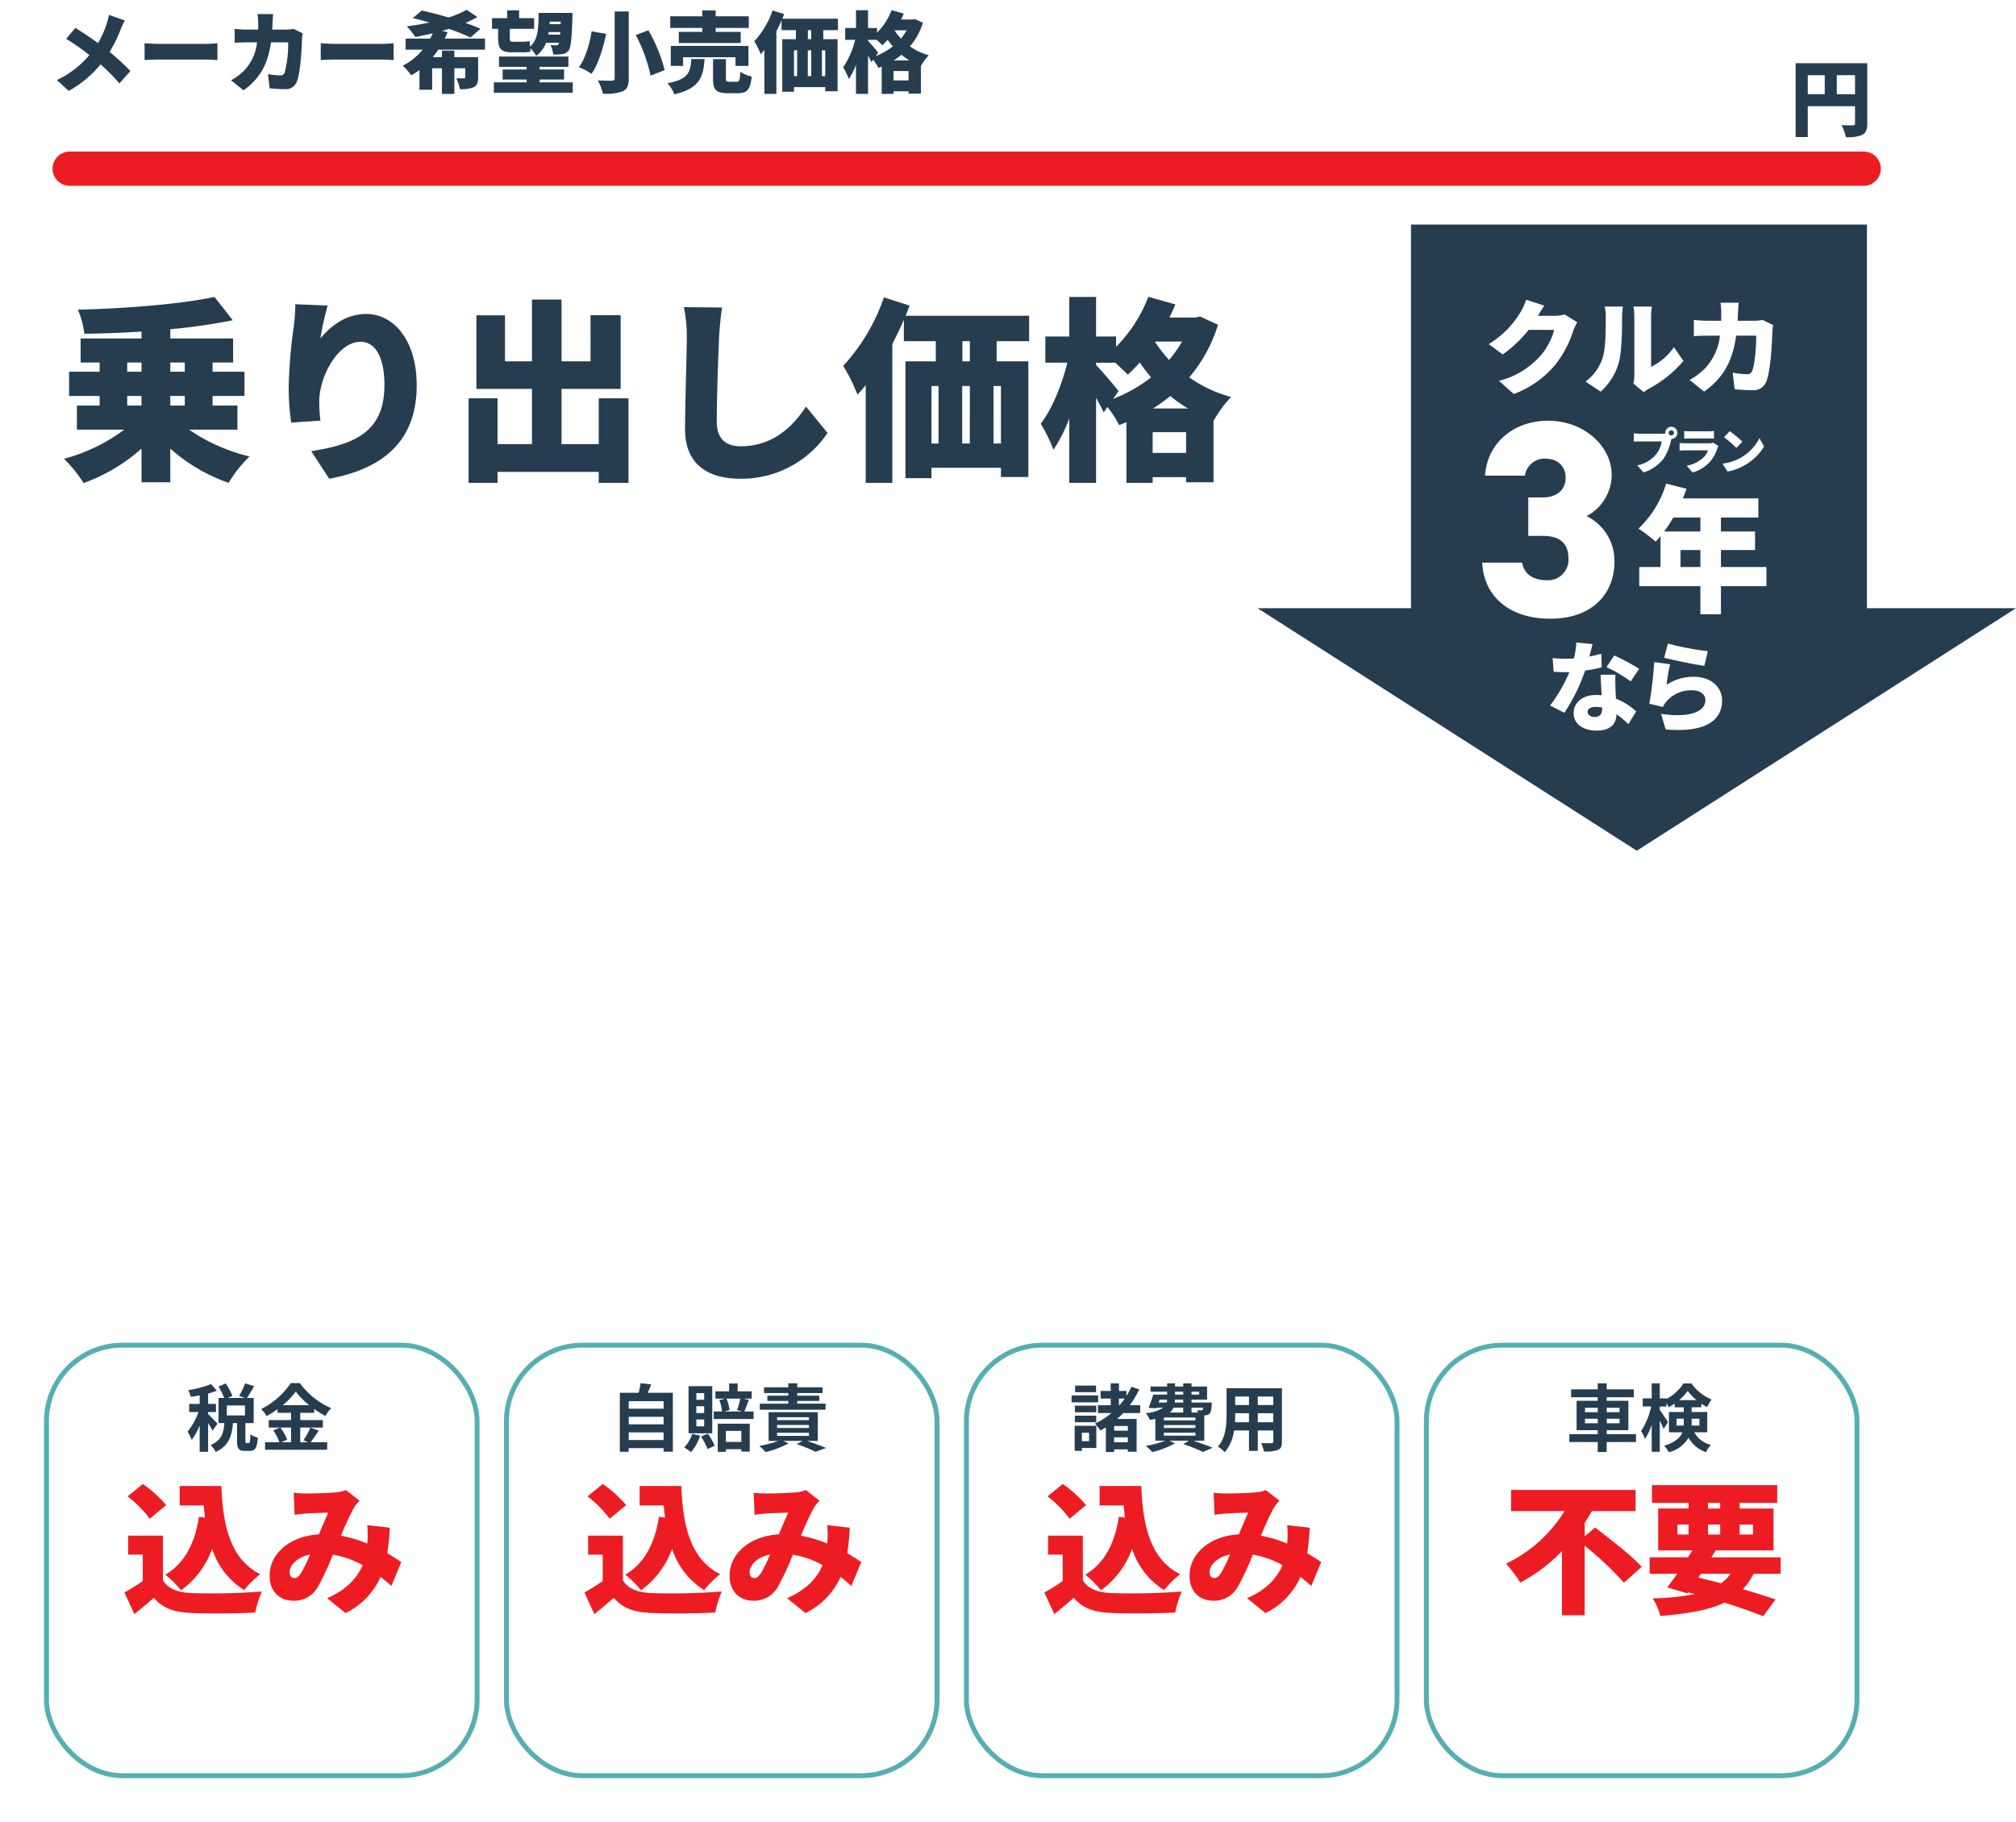 <svg xmlns="http://www.w3.org/2000/svg" xmlns:xlink="http://www.w3.org/1999/xlink" width="412" height="372.48" viewBox="0 0 412 372.48">
  <defs>
    <filter id="長方形_1607" x="0" y="261.48" width="107" height="111" filterUnits="userSpaceOnUse">
      <feOffset dy="13" input="SourceAlpha"/>
      <feGaussianBlur stdDeviation="3" result="blur"/>
      <feFlood flood-color="#66b9bd"/>
      <feComposite operator="in" in2="blur"/>
      <feComposite in="SourceGraphic"/>
    </filter>
    <filter id="長方形_1607-2" x="94" y="261.48" width="107" height="111" filterUnits="userSpaceOnUse">
      <feOffset dy="13" input="SourceAlpha"/>
      <feGaussianBlur stdDeviation="3" result="blur-2"/>
      <feFlood flood-color="#66b9bd"/>
      <feComposite operator="in" in2="blur-2"/>
      <feComposite in="SourceGraphic"/>
    </filter>
    <filter id="長方形_1607-3" x="188" y="261.48" width="107" height="111" filterUnits="userSpaceOnUse">
      <feOffset dy="13" input="SourceAlpha"/>
      <feGaussianBlur stdDeviation="3" result="blur-3"/>
      <feFlood flood-color="#66b9bd"/>
      <feComposite operator="in" in2="blur-3"/>
      <feComposite in="SourceGraphic"/>
    </filter>
    <filter id="長方形_1607-4" x="282" y="261.48" width="107" height="111" filterUnits="userSpaceOnUse">
      <feOffset dy="13" input="SourceAlpha"/>
      <feGaussianBlur stdDeviation="3" result="blur-4"/>
      <feFlood flood-color="#66b9bd"/>
      <feComposite operator="in" in2="blur-4"/>
      <feComposite in="SourceGraphic"/>
    </filter>
  </defs>
  <g id="グループ_3969" data-name="グループ 3969" transform="translate(2926 12917.48)">
    <g id="グループ_3970" data-name="グループ 3970" transform="translate(-3723 -13327)">
      <g transform="matrix(1, 0, 0, 1, 797, 409.52)" filter="url(#長方形_1607)">
        <g id="長方形_1607-5" data-name="長方形 1607" transform="translate(9 261.48)" fill="#fff" stroke="#54afb3" stroke-width="1">
          <rect width="89" height="89" rx="16" stroke="none"/>
          <rect x="0.5" y="0.5" width="88" height="88" rx="15.5" fill="none"/>
        </g>
      </g>
      <path id="パス_9124" data-name="パス 9124" d="M-8.55-4.44c-.285-.33-1.515-1.635-1.92-1.965V-6.84h1.605V-8.5H-10.47V-10.62a15.64,15.64,0,0,0,1.785-.57L-9.87-12.555a21.442,21.442,0,0,1-4.65,1.245,6.183,6.183,0,0,1,.5,1.365c.585-.075,1.2-.18,1.83-.3V-8.5H-14.34V-6.84h1.905a14.658,14.658,0,0,1-2.22,4.02,8.855,8.855,0,0,1,.825,1.695A13.33,13.33,0,0,0-12.195-4.1V1.29h1.725V-4.56a13.144,13.144,0,0,1,.9,1.515Zm5.61-1.7H-6.645v-2.04H-2.94ZM-2.625-.5c-.2,0-.225-.045-.225-.5V-4.575h1.695V-9.72h-1.38c.435-.63.975-1.53,1.47-2.4L-2.9-12.7a16.118,16.118,0,0,1-1.23,2.565l1.17.42H-6.48l.96-.42a11.518,11.518,0,0,0-1.365-2.55l-1.47.645A13.5,13.5,0,0,1-7.185-9.72H-8.34v5.145h1.2C-7.3-2.61-7.725-1-9.96-.09A5.177,5.177,0,0,1-8.925,1.32C-6.225.105-5.6-2-5.385-4.575h.825v3.6c0,1.56.285,2.085,1.62,2.085h.99C-.87,1.11-.465.54-.315-1.605A4.631,4.631,0,0,1-1.83-2.28C-1.86-.72-1.92-.5-2.145-.5ZM6.48-3.66v3H4.455l1.23-.525A10.12,10.12,0,0,0,4.3-3.66Zm-1.7-4.575A15.648,15.648,0,0,0,7.44-11.01,16,16,0,0,0,10.2-8.235ZM10.44-3.66a15.58,15.58,0,0,1-1.425,2.6L9.99-.66H8.355v-3h4.62V-5.19H8.355V-6.675H11.22v-.78A18.958,18.958,0,0,0,13.5-6.03a8.379,8.379,0,0,1,1.185-1.605,15.326,15.326,0,0,1-6.4-5.115H6.435a16,16,0,0,1-6.06,5.3,6.992,6.992,0,0,1,1.11,1.44A19.169,19.169,0,0,0,3.72-7.41v.735H6.48V-5.19H1.92v1.53H4.215L2.85-3.075A10.306,10.306,0,0,1,4.1-.66H1.17V.87H13.86V-.66H10.47c.525-.63,1.11-1.545,1.68-2.37Z" transform="translate(850 705)" fill="#263d50"/>
      <path id="パス_9123" data-name="パス 9123" d="M-13.34-17.429c-.812,5.365-2.929,9.541-6.873,11.832a22.354,22.354,0,0,1,3.219,3.19,17.926,17.926,0,0,0,6.351-8.468A15.527,15.527,0,0,0-4.089-2.436,18.272,18.272,0,0,1-.812-5.684C-6.989-8.758-8.468-15.805-8.758-23.722h-8.526v3.973h4.93c.058.841.145,1.682.261,2.494Zm-6.7-2.378A24.813,24.813,0,0,0-24.8-24.128L-27.927-21.6A23.122,23.122,0,0,1-23.4-17.023Zm-.667,6.235h-7.105v3.886h2.987v5.394a41.57,41.57,0,0,1-3.741,2.349l2.03,4.408C-24.969,1.218-23.751.174-22.562-.87c1.914,2.233,4.205,2.958,7.656,3.1,3.625.174,9.4.116,13.079-.087A21.216,21.216,0,0,1-.493-2.146a134.763,134.763,0,0,1-14.326.319c-2.842-.116-4.814-.841-5.887-2.639ZM6.032-22.33l.174,4.495c.783-.116,1.914-.232,2.494-.261,1.3-.087,3.248-.145,4.408-.174-.551,1.131-1.247,2.813-1.943,4.437C5.278-13.485,1.1-9.947,1.1-5.365c0,3.248,2.088,5.1,4.843,5.1A5.523,5.523,0,0,0,10.962-3.1a55.185,55.185,0,0,0,3.074-6.583A18.879,18.879,0,0,1,20.1-7.54c-1.015,2.378-3.016,4.93-7.25,6.757l3.77,3.045A15.043,15.043,0,0,0,23.78-5.133c.783.609,1.508,1.218,2.2,1.856l2.03-4.9c-.783-.522-1.74-1.131-2.871-1.8a45.385,45.385,0,0,0,.522-5.22l-4.611-.522a19.21,19.21,0,0,1,.029,3.451c0,.087-.029.2-.029.319a25.663,25.663,0,0,0-5.365-1.6,59.9,59.9,0,0,1,2.7-5.829,8.037,8.037,0,0,1,1.1-1.334L16.7-22.881a8.372,8.372,0,0,1-2.291.493c-1.421.116-4.089.2-5.829.2C7.946-22.185,6.844-22.243,6.032-22.33ZM5.191-6.061c0-1.479,1.508-3.1,4.176-3.654A29.8,29.8,0,0,1,7.511-5.887c-.493.7-.841.986-1.363.986C5.6-4.9,5.191-5.278,5.191-6.061Z" transform="translate(851 737)" fill="#ed1c23"/>
    </g>
    <g id="グループ_3971" data-name="グループ 3971" transform="translate(-3629 -13327)">
      <g transform="matrix(1, 0, 0, 1, 703, 409.52)" filter="url(#長方形_1607-2)">
        <g id="長方形_1607-6" data-name="長方形 1607" transform="translate(103 261.48)" fill="#fff" stroke="#54afb3" stroke-width="1">
          <rect width="89" height="89" rx="16" stroke="none"/>
          <rect x="0.5" y="0.5" width="88" height="88" rx="15.5" fill="none"/>
        </g>
      </g>
      <path id="パス_9122" data-name="パス 9122" d="M-18.51-1.11V-2.67h7.125v1.56Zm7.125-4.755V-4.32H-18.51V-5.865Zm0-3.195v1.545H-18.51V-9.06Zm-3.24-1.71c.24-.54.48-1.125.7-1.725l-2.16-.24a16.976,16.976,0,0,1-.405,1.965h-3.84V1.29h1.815V.54h7.125v.735h1.9V-10.77ZM-3.09-9.345h-1.6V-10.71h1.6Zm0,2.715h-1.6v-1.4h1.6Zm0,2.715h-1.6V-5.31h1.6Zm1.65-8.205H-6.285v9.63H-1.44ZM-5.55-2.37A6.831,6.831,0,0,1-7.17.405a11.471,11.471,0,0,1,1.395.96A10.032,10.032,0,0,0-3.915-2Zm1.815.54A14.727,14.727,0,0,1-2.385.735L-.93.045A13.517,13.517,0,0,0-2.34-2.4ZM4.5-2.985v2.25H1.335v-2.25ZM-.315,1.3h1.65V.765H4.5v.48H6.225v-5.7H-.315ZM4.305-9.57A20.391,20.391,0,0,1,3.63-7.23l1.1.285H1l1.1-.3A9.313,9.313,0,0,0,1.47-9.57Zm.81,2.625c.255-.63.585-1.515.93-2.385l-1.1-.24H6.615v-1.5H3.75v-1.605H2.01v1.605H-.8v1.5H1.2L0-9.27A9.542,9.542,0,0,1,.57-6.945H-1.14v1.53H7.005v-1.53ZM21.72-8.55H15.93V-9.1h4.5v-1.08h-4.5v-.54H21.1v-1.17H15.93v-.81H14.1v.81H9.135v1.17H14.1v.54H9.825V-9.1H14.1v.555H8.28v1.23H21.72ZM11.805-2.595h6.51v.63h-6.51Zm0-1.59h6.51v.6h-6.51Zm0-1.59h6.51v.6h-6.51ZM20.13-.93V-6.8H10.08V-.93h1.965A20.183,20.183,0,0,1,8.175.075,11.526,11.526,0,0,1,9.465,1.35a19.17,19.17,0,0,0,4.68-1.785l-1.1-.5h3.975l-1.2.66A27.184,27.184,0,0,1,19.665,1.3L21.81.51c-.945-.405-2.475-.975-3.885-1.44Z" transform="translate(850 705)" fill="#263d50"/>
      <path id="パス_9121" data-name="パス 9121" d="M-13.34-17.429c-.812,5.365-2.929,9.541-6.873,11.832a22.354,22.354,0,0,1,3.219,3.19,17.926,17.926,0,0,0,6.351-8.468A15.527,15.527,0,0,0-4.089-2.436,18.272,18.272,0,0,1-.812-5.684C-6.989-8.758-8.468-15.805-8.758-23.722h-8.526v3.973h4.93c.058.841.145,1.682.261,2.494Zm-6.7-2.378A24.813,24.813,0,0,0-24.8-24.128L-27.927-21.6A23.122,23.122,0,0,1-23.4-17.023Zm-.667,6.235h-7.105v3.886h2.987v5.394a41.57,41.57,0,0,1-3.741,2.349l2.03,4.408C-24.969,1.218-23.751.174-22.562-.87c1.914,2.233,4.205,2.958,7.656,3.1,3.625.174,9.4.116,13.079-.087A21.216,21.216,0,0,1-.493-2.146a134.763,134.763,0,0,1-14.326.319c-2.842-.116-4.814-.841-5.887-2.639ZM6.032-22.33l.174,4.495c.783-.116,1.914-.232,2.494-.261,1.3-.087,3.248-.145,4.408-.174-.551,1.131-1.247,2.813-1.943,4.437C5.278-13.485,1.1-9.947,1.1-5.365c0,3.248,2.088,5.1,4.843,5.1A5.523,5.523,0,0,0,10.962-3.1a55.185,55.185,0,0,0,3.074-6.583A18.879,18.879,0,0,1,20.1-7.54c-1.015,2.378-3.016,4.93-7.25,6.757l3.77,3.045A15.043,15.043,0,0,0,23.78-5.133c.783.609,1.508,1.218,2.2,1.856l2.03-4.9c-.783-.522-1.74-1.131-2.871-1.8a45.385,45.385,0,0,0,.522-5.22l-4.611-.522a19.21,19.21,0,0,1,.029,3.451c0,.087-.029.2-.029.319a25.663,25.663,0,0,0-5.365-1.6,59.9,59.9,0,0,1,2.7-5.829,8.037,8.037,0,0,1,1.1-1.334L16.7-22.881a8.372,8.372,0,0,1-2.291.493c-1.421.116-4.089.2-5.829.2C7.946-22.185,6.844-22.243,6.032-22.33ZM5.191-6.061c0-1.479,1.508-3.1,4.176-3.654A29.8,29.8,0,0,1,7.511-5.887c-.493.7-.841.986-1.363.986C5.6-4.9,5.191-5.278,5.191-6.061Z" transform="translate(851 737)" fill="#ed1c23"/>
    </g>
    <g id="グループ_3972" data-name="グループ 3972" transform="translate(-3535 -13327)">
      <g transform="matrix(1, 0, 0, 1, 609, 409.52)" filter="url(#長方形_1607-3)">
        <g id="長方形_1607-7" data-name="長方形 1607" transform="translate(197 261.48)" fill="#fff" stroke="#54afb3" stroke-width="1">
          <rect width="89" height="89" rx="16" stroke="none"/>
          <rect x="0.5" y="0.5" width="88" height="88" rx="15.5" fill="none"/>
        </g>
      </g>
      <path id="パス_9120" data-name="パス 9120" d="M-17.01-12.24h-4.275v1.35h4.275Zm.435,2.01H-22v1.41h5.43Zm-.39,2.085H-21.33V-6.78h4.365Zm-4.365,3.39h4.365V-6.09H-21.33Zm2.9,2.145V-.885h-1.47V-2.61Zm1.485-1.41h-4.425V1.1h1.47V.51h2.955Zm6.435,1h-2.79v-.96h2.79ZM-13.305-.66v-1h2.79v1Zm.975-8.94h1.185a13.665,13.665,0,0,1-1.08,1.38h-.1Zm4.35,2.97V-8.22h-2.145a18.163,18.163,0,0,0,1.95-3.255l-1.6-.54a14.477,14.477,0,0,1-1.02,1.9v-1.035h-1.53V-12.69h-1.68v1.545h-2.07V-9.6h2.07v1.38h-2.61v1.59h2.76a14.733,14.733,0,0,1-3.39,2.145A13.338,13.338,0,0,1-16.125-3.06c.375-.195.75-.42,1.125-.645v5.04h1.695V.8h2.79v.48h1.8v-6.7H-12.69c.42-.375.84-.78,1.23-1.2Zm4.83,4.02H3.3V-2H-3.15ZM.81-7.725v.99H-1.92a3.041,3.041,0,0,0,.735-.99ZM-4.02-9.36h1.53a1.839,1.839,0,0,1-.09.585H-4.215Zm3.165-1.635H.81v.6H-.855Zm4.92,0v.6H2.505v-.6ZM.81-8.775H-.9l.045-.585H.81Zm4.1,1.05a.915.915,0,0,1-.135.435.344.344,0,0,1-.315.105A4.426,4.426,0,0,1,3.63-7.23a3.134,3.134,0,0,1,.18.495H2.505v-.99ZM3.3-5.13H-3.15v-.585H3.3Zm0,1.56H-3.15v-.6H3.3Zm1.815,2.6V-6.15c.09,0,.165-.015.225-.015a1.336,1.336,0,0,0,.87-.36c.255-.27.345-.81.42-1.785.015-.165.03-.465.03-.465H2.505V-9.36h3.18v-2.685H2.505v-.645H.81v.645H-.855v-.645h-1.62v.645H-5.88v1.05h3.405v.6h-2.85A22.667,22.667,0,0,1-6.27-7.7l1.62.105.045-.135h1.32A7.274,7.274,0,0,1-6.84-6.615,6.933,6.933,0,0,1-6-5.235c.405-.06.765-.12,1.11-.195V-.975h2.04A20.365,20.365,0,0,1-6.825.075,11.526,11.526,0,0,1-5.535,1.35,19.17,19.17,0,0,0-.855-.435L-2.04-.975H1.965l-1.14.7A31.647,31.647,0,0,1,4.83,1.32L6.81.465C5.865.06,4.29-.51,2.85-.975ZM16.05-4.755V-6.6h3.165v1.845Zm-4.665,0c.03-.555.045-1.095.045-1.575V-6.6h2.82v1.845Zm2.865-5.25v1.74H11.43v-1.74Zm4.965,1.74H16.05v-1.74h3.165Zm1.77-3.435H9.66v5.355c0,2.1-.135,4.77-1.77,6.57A6.589,6.589,0,0,1,9.3,1.38a8.59,8.59,0,0,0,1.89-4.455h3.06V1.11h1.8V-3.075h3.165v2.25c0,.27-.1.36-.39.36s-1.26.015-2.1-.03a6.744,6.744,0,0,1,.57,1.71A6.966,6.966,0,0,0,20.175.9c.6-.27.81-.75.81-1.71Z" transform="translate(850 705)" fill="#263d50"/>
      <path id="パス_9119" data-name="パス 9119" d="M-13.34-17.429c-.812,5.365-2.929,9.541-6.873,11.832a22.354,22.354,0,0,1,3.219,3.19,17.926,17.926,0,0,0,6.351-8.468A15.527,15.527,0,0,0-4.089-2.436,18.272,18.272,0,0,1-.812-5.684C-6.989-8.758-8.468-15.805-8.758-23.722h-8.526v3.973h4.93c.058.841.145,1.682.261,2.494Zm-6.7-2.378A24.813,24.813,0,0,0-24.8-24.128L-27.927-21.6A23.122,23.122,0,0,1-23.4-17.023Zm-.667,6.235h-7.105v3.886h2.987v5.394a41.57,41.57,0,0,1-3.741,2.349l2.03,4.408C-24.969,1.218-23.751.174-22.562-.87c1.914,2.233,4.205,2.958,7.656,3.1,3.625.174,9.4.116,13.079-.087A21.216,21.216,0,0,1-.493-2.146a134.763,134.763,0,0,1-14.326.319c-2.842-.116-4.814-.841-5.887-2.639ZM6.032-22.33l.174,4.495c.783-.116,1.914-.232,2.494-.261,1.3-.087,3.248-.145,4.408-.174-.551,1.131-1.247,2.813-1.943,4.437C5.278-13.485,1.1-9.947,1.1-5.365c0,3.248,2.088,5.1,4.843,5.1A5.523,5.523,0,0,0,10.962-3.1a55.185,55.185,0,0,0,3.074-6.583A18.879,18.879,0,0,1,20.1-7.54c-1.015,2.378-3.016,4.93-7.25,6.757l3.77,3.045A15.043,15.043,0,0,0,23.78-5.133c.783.609,1.508,1.218,2.2,1.856l2.03-4.9c-.783-.522-1.74-1.131-2.871-1.8a45.385,45.385,0,0,0,.522-5.22l-4.611-.522a19.21,19.21,0,0,1,.029,3.451c0,.087-.029.2-.029.319a25.663,25.663,0,0,0-5.365-1.6,59.9,59.9,0,0,1,2.7-5.829,8.037,8.037,0,0,1,1.1-1.334L16.7-22.881a8.372,8.372,0,0,1-2.291.493c-1.421.116-4.089.2-5.829.2C7.946-22.185,6.844-22.243,6.032-22.33ZM5.191-6.061c0-1.479,1.508-3.1,4.176-3.654A29.8,29.8,0,0,1,7.511-5.887c-.493.7-.841.986-1.363.986C5.6-4.9,5.191-5.278,5.191-6.061Z" transform="translate(851 737)" fill="#ed1c23"/>
    </g>
    <g id="グループ_3973" data-name="グループ 3973" transform="translate(-3441 -13327)">
      <g transform="matrix(1, 0, 0, 1, 515, 409.52)" filter="url(#長方形_1607-4)">
        <g id="長方形_1607-8" data-name="長方形 1607" transform="translate(291 261.48)" fill="#fff" stroke="#54afb3" stroke-width="1">
          <rect width="89" height="89" rx="16" stroke="none"/>
          <rect x="0.5" y="0.5" width="88" height="88" rx="15.5" fill="none"/>
        </g>
      </g>
      <path id="パス_9118" data-name="パス 9118" d="M-11.085-4.545V-5.46h2.61v.915Zm0-3.165h2.61V-6.8h-2.61Zm7.065,0V-6.8H-6.645V-7.71Zm0,3.165H-6.645V-5.46H-4.02ZM-.66-2.31H-6.645v-.81H-2.22V-9.135H-6.645v-.72H-1.1v-1.62h-5.55V-12.69h-1.83v1.215H-13.92v1.62h5.445v.72H-12.8V-3.12h4.32v.81h-5.8V-.7h5.8V1.32h1.83V-.7H-.66ZM7.62-4.065v-1.41H9.1v.9c0,.165,0,.345-.015.51Zm4.68-1.41v1.41H10.695c.015-.15.015-.315.015-.465v-.945ZM8.16-9.27A9.585,9.585,0,0,0,9.9-11.16a10.154,10.154,0,0,0,1.815,1.89ZM13.9-2.7V-6.84H10.71V-7.8h1.98v-.735a12.094,12.094,0,0,0,1.185.69A10.116,10.116,0,0,1,14.79-9.4a9.491,9.491,0,0,1-4.125-3.285H9.045a9.3,9.3,0,0,1-3.48,3.165V-9.63H4.2V-12.7H2.55V-9.63H.72v1.65H2.445A14.814,14.814,0,0,1,.375-2.94a8.809,8.809,0,0,1,.81,1.59A12,12,0,0,0,2.55-4.23V1.29H4.2V-5.085c.315.63.615,1.275.78,1.71l.9-1.38c-.225-.375-1.275-1.98-1.68-2.5v-.72H5.565V-8.7A6.7,6.7,0,0,1,6-7.83a9.507,9.507,0,0,0,1.23-.735V-7.8H9.1v.96H6.075V-2.7H8.82C8.4-1.635,7.395-.66,5.1.06a6.832,6.832,0,0,1,.945,1.32A6.407,6.407,0,0,0,10.08-1.59a6.347,6.347,0,0,0,3.585,2.955A4.241,4.241,0,0,1,14.685-.12,5.227,5.227,0,0,1,11.25-2.7Z" transform="translate(850 705)" fill="#263d50"/>
      <path id="パス_9117" data-name="パス 9117" d="M-12.151-13.427v-2.755c.522-.783,1.015-1.595,1.479-2.407H-1.74V-22.91H-27.2v4.321h10.933A28.61,28.61,0,0,1-28.217-7.83a26.821,26.821,0,0,1,2.9,3.857,33.176,33.176,0,0,0,8.526-6.438V2.7h4.64v-14.21A67.277,67.277,0,0,1-4.118-3.944L-.493-7.192c-2.088-2.349-6.583-5.742-9.512-8.033ZM11.6-5.771h6.061a9.357,9.357,0,0,1-1.914,1.943c-1.537-.406-3.132-.812-4.669-1.16ZM6.815-15.834H9.077v2.03H6.815Zm6.235-4.437h2.494v1.16H13.05Zm9.193,4.437v2.03H19.517v-2.03ZM13.05-13.8v-2.03h2.494v2.03ZM27.9-5.771V-9.135H13.746l.87-1.421H26.448v-8.555H19.517v-1.16H27.2V-23.9H1.6v3.625H9.077v1.16H2.871v8.555H9.86c-.29.464-.58.928-.9,1.421H1.131v3.364H6.757c-.725,1.044-1.421,2-2.03,2.784L8.816-1.769l.145-.2,1.392.348a49.121,49.121,0,0,1-8.613.87,11.56,11.56,0,0,1,1.566,3.6c5.6-.464,9.86-1.16,13.079-2.726,3.1.957,5.858,1.943,7.946,2.784L26.854-.522c-1.8-.638-4.118-1.363-6.67-2.088a14.238,14.238,0,0,0,2.2-3.161Z" transform="translate(851 737)" fill="#ed1c23"/>
    </g>
    <path id="パス_8673" data-name="パス 8673" d="M366.625,3.5H0A3.5,3.5,0,0,1-3.5,0,3.5,3.5,0,0,1,0-3.5H366.625a3.5,3.5,0,0,1,3.5,3.5A3.5,3.5,0,0,1,366.625,3.5Z" transform="translate(-2911.753 -12882.994)" fill="#ed1c23"/>
    <path id="パス_9127" data-name="パス 9127" d="M15.516-13.3l-3.258-1.134A14.47,14.47,0,0,1,11.79-12.6a19.373,19.373,0,0,1-1.764,3.924c-1.476-1.062-3.24-2.25-4.626-3.1L3.528-9.54A49.383,49.383,0,0,1,8.262-6.228,19.111,19.111,0,0,1,1.6-1.116L4.05,1.1a22.568,22.568,0,0,0,6.5-5.418A37.431,37.431,0,0,1,14.4-.432l2.25-2.52A45.927,45.927,0,0,0,12.4-6.858,28.672,28.672,0,0,0,14.67-11.5,16.2,16.2,0,0,1,15.516-13.3ZM19.548-8.64V-5.2c.738-.054,2.088-.108,3.114-.108H32.22c.738,0,1.746.09,2.214.108V-8.64c-.522.036-1.4.126-2.214.126H22.662C21.78-8.514,20.268-8.586,19.548-8.64ZM45.828-14.6h-3.2a14.879,14.879,0,0,1,.144,1.746c0,.486,0,.972-.018,1.422H40.5c-.684,0-1.71-.054-2.538-.144V-8.73c.828-.072,1.98-.09,2.538-.09h2.034a9.834,9.834,0,0,1-2.646,5.76,11.316,11.316,0,0,1-2.664,2L39.762.99c3.33-2.394,4.968-5.256,5.616-9.81h3.51A23.038,23.038,0,0,1,48.2-2.736a.885.885,0,0,1-.99.666,14.1,14.1,0,0,1-2.448-.27L45.108.576c.846.072,1.926.162,3.042.162A2.4,2.4,0,0,0,50.67-.81c.756-1.89.99-6.8,1.062-8.874a8.26,8.26,0,0,1,.126-.99L50-11.574a8.9,8.9,0,0,1-1.494.144H45.63c.036-.468.054-.972.072-1.476C45.72-13.338,45.774-14.166,45.828-14.6Zm9.72,5.958V-5.2c.738-.054,2.088-.108,3.114-.108H68.22c.738,0,1.746.09,2.214.108V-8.64c-.522.036-1.4.126-2.214.126H58.662C57.78-8.514,56.268-8.586,55.548-8.64Zm33.57,1.314V-9.594H80.874c.216-.414.414-.846.594-1.278l-1.1-.306c.45-.126.918-.252,1.368-.4A41.767,41.767,0,0,1,86.166-9.81l2.016-1.8c-.846-.378-1.908-.792-3.06-1.188A21.83,21.83,0,0,0,87.552-14L85.374-15.48A19.587,19.587,0,0,1,81.666-13.9c-1.926-.576-3.852-1.08-5.472-1.422l-1.836,1.53c1.062.252,2.214.576,3.384.918-1.512.324-3.1.594-4.608.774A16.829,16.829,0,0,1,74.88-9.918c1.134-.216,2.34-.468,3.564-.756-.162.36-.342.72-.522,1.08H72.9v2.268h3.474A12.718,12.718,0,0,1,72.306-4.05a12.852,12.852,0,0,1,1.746,1.962,13.309,13.309,0,0,0,1.674-1.08V.864h2.592V-3.528h2V1.71h2.538V-3.528h2.232V-1.71c0,.2-.09.252-.306.252s-1.008,0-1.548-.036A8.828,8.828,0,0,1,83.988.738,6.692,6.692,0,0,0,86.76.378c.738-.36.954-.954.954-2.052V-5.8h-4.86V-7.128H80.316V-5.8h-1.89a15.264,15.264,0,0,0,1.134-1.53ZM104.6-13.05l-.018.5h-2.268l.018-.5ZM102.042-10.4a4.5,4.5,0,0,0,.09-.522h2.376l-.036.522ZM91.8-9.666c0,2.124.576,2.88,2.88,2.88h2.07a5.791,5.791,0,0,0,1.692-.162c-.036-.2-.054-.432-.09-.684a6.083,6.083,0,0,1,1.224,1.566,5.789,5.789,0,0,0,2.016-2.682h2.664a1.219,1.219,0,0,1-.108.288.545.545,0,0,1-.5.252,11.04,11.04,0,0,1-1.152-.072,5.364,5.364,0,0,1,.558,1.926,9.728,9.728,0,0,0,1.872-.072,1.822,1.822,0,0,0,1.3-.756c.432-.594.612-2.3.756-6.8.018-.252.018-.864.018-.864H100.08c-.054,3.186-.09,5.454-1.764,6.894-.036-.4-.054-.81-.09-1.134a7.894,7.894,0,0,1-1.53.144h-2c-.414,0-.5-.2-.5-.684v-1.962h4.968V-13.77H96.084v-1.6h-2.43v1.6h-3.1v2.178H91.8Zm8.478,9.018v-.576h5V-3.276h-5v-.54h5.886V-5.922H91.98v2.106h5.652v.54H92.718v2.052h4.914v.576H90.918V1.476h16.128V-.648Zm15.336-14.49V-1.476c0,.36-.144.486-.558.486-.4.018-1.764.018-2.88-.054a10.712,10.712,0,0,1,1.044,2.718,10.254,10.254,0,0,0,4.032-.486c.918-.432,1.242-1.134,1.242-2.646v-13.68Zm4.32,4.806a32.458,32.458,0,0,1,3.024,8.316l2.88-1.134a32.1,32.1,0,0,0-3.33-8.136ZM110.9-11.07c-.342,2.322-1.224,5.508-2.592,7.308a14.731,14.731,0,0,1,2.574,1.368c1.44-2,2.394-5.418,3.006-8.172Zm22.626.108h-4.806v2.268h12.654v-2.268H136.26v-.81h6.768v-2.376H136.26v-1.206h-2.736v1.206h-6.552v2.376h6.552Zm9.432,6.948V-8.1H127.08v4.086h2.52V-5.778h10.71v1.764Zm-11.682-1.4c-.2,2.61-.468,4.122-4.878,4.95A7.177,7.177,0,0,1,127.818,1.8c5.22-1.224,5.922-3.6,6.174-7.218ZM139.05-.774c-.594,0-.7-.072-.7-.684V-5.4H135.72v3.978c0,2.232.558,2.988,2.934,2.988H140.8c1.872,0,2.556-.72,2.826-3.4a7.146,7.146,0,0,1-2.34-.972c-.072,1.746-.18,2.034-.738,2.034Zm16.74-8.694h-.684v-1.854h.684Zm2.862,7.56h-.684V-7.2h.684ZM152.262-7.2h.648v5.292h-.648Zm3.528,0v5.292h-.7V-7.2Zm5.454-4.122v-2.34H149.886c.126-.306.252-.63.36-.936l-2.358-.756a17.658,17.658,0,0,1-3.744,6.3,17.2,17.2,0,0,1,1.314,2.646q.378-.4.756-.864V1.71h2.448V-11.07c.378-.738.738-1.476,1.062-2.232v1.98h2.934v1.854h-2.79V1.278h2.394V.324h6.39V1.17h2.52V-9.468h-2.916v-1.854ZM172.638-5.13a14.226,14.226,0,0,0,1.584-1.152A13.343,13.343,0,0,0,175.86-5.13ZM172.6-1.044V-2.952h3.078v1.908ZM169.47-6.732c-.288-.378-1.584-1.908-2.07-2.394v-.216h1.764c.432.4.9.828,1.152,1.1a12.944,12.944,0,0,0,1.1-1.116c.306.45.666.918,1.044,1.368a13.827,13.827,0,0,1-3.492,1.98Zm5.832-4.554a11,11,0,0,1-1.188,1.692,13.046,13.046,0,0,1-1.278-1.638l.036-.054Zm1.656-2.3-.432.09H174.15c.2-.4.378-.81.54-1.206l-2.484-.7a13.188,13.188,0,0,1-2.97,4.608v-.954H167.4V-15.39h-2.466v3.636h-2.2v2.412h2.016a16.162,16.162,0,0,1-2.448,5.616,13.392,13.392,0,0,1,1.17,2.394,13.162,13.162,0,0,0,1.458-2.9V1.71H167.4V-6.12c.27.486.522.972.7,1.35l.342-.5a10.044,10.044,0,0,1,1.08,1.674c.216-.09.45-.18.666-.27V1.71H172.6V1.188h3.078v.468h2.52v-5.67h.018a10.622,10.622,0,0,1,1.6-2.178,12.074,12.074,0,0,1-3.852-1.8,13.687,13.687,0,0,0,2.646-4.842Z" transform="translate(-2915.5 -12899.5)" fill="#263d50"/>
    <path id="メーカー希望小売価格_-_アウトライン" data-name="メーカー希望小売価格 - アウトライン" d="M85.374-17.98a2.5,2.5,0,0,1,1.4.43l2.178,1.476a2.5,2.5,0,0,1,.255.2,2.488,2.488,0,0,1,1.348-.394h.762a2.5,2.5,0,0,1,2.334-1.6h2.43a2.5,2.5,0,0,1,2.19,1.293,2.493,2.493,0,0,1,1.806-.771h6.912a2.5,2.5,0,0,1,2.5,2.5c0,.155,0,.66-.021.983q-.013.394-.026.762a2.5,2.5,0,0,1,1.868-.43l1.8.3v-1.906a2.5,2.5,0,0,1,2.5-2.5h2.88a2.5,2.5,0,0,1,2.5,2.5v1.747l.645-.239a2.5,2.5,0,0,1,2.833.8v-1.315a2.5,2.5,0,0,1,2.5-2.5h4.413a2.5,2.5,0,0,1,2.139-1.206h2.736a2.5,2.5,0,0,1,2.139,1.206h4.629a2.5,2.5,0,0,1,2.189,1.291c.112-.271.215-.544.309-.814a2.5,2.5,0,0,1,3.126-1.563l2.358.756a2.5,2.5,0,0,1,1.187.817h9.048a2.488,2.488,0,0,1,1.23.323,2.5,2.5,0,0,1,2.46-2.051H167.4a2.5,2.5,0,0,1,2.4,1.782q.037-.093.073-.186a2.5,2.5,0,0,1,3.018-1.52l2.484.7a2.5,2.5,0,0,1,1.406,1.028,2.5,2.5,0,0,1,1.22.219l1.656.756A2.5,2.5,0,0,1,181-12.084a16.823,16.823,0,0,1-1.381,3.208q.417.153.85.27a2.5,2.5,0,0,1,1.773,1.789,2.5,2.5,0,0,1-.684,2.424,7.96,7.96,0,0,0-.856,1.1v4.95a2.5,2.5,0,0,1-2.5,2.5h-2.52a2.489,2.489,0,0,1-1.457-.468h-.092a2.489,2.489,0,0,1-1.529.522H170.19a2.488,2.488,0,0,1-1.4-.425,2.488,2.488,0,0,1-1.4.425h-2.466a2.5,2.5,0,0,1-2.112-1.162,2.49,2.49,0,0,1-1.65.622h-2.52a2.494,2.494,0,0,1-1.875-.846h-2.551a2.5,2.5,0,0,1-1.965.954h-2.195a2.489,2.489,0,0,1-1.405.432h-2.448a2.5,2.5,0,0,1-2.1-1.141,5.262,5.262,0,0,1-3.319,1h-2.142a5.438,5.438,0,0,1-4.186-1.452,4.125,4.125,0,0,1-.661-.944,11.664,11.664,0,0,1-5.418,2.564,2.5,2.5,0,0,1-2.936-1.625,4.891,4.891,0,0,0-.824-1.309A2.5,2.5,0,0,1,124,.259l-.13.051a2.5,2.5,0,0,1-2.161-.158,2.5,2.5,0,0,1-.759-.673,5.454,5.454,0,0,1-.472,1.851,4.354,4.354,0,0,1-2.165,2.121l-.053.024a11.608,11.608,0,0,1-4.638.7l-.43,0a2.5,2.5,0,0,1-2.431-2.032A8.407,8.407,0,0,0,110.009.2a2.5,2.5,0,0,1-.153-.316,2.5,2.5,0,0,1-.31-.166V1.476a2.5,2.5,0,0,1-2.5,2.5H90.918A2.5,2.5,0,0,1,88.531,2.22a4.425,4.425,0,0,1-.675.4l-.045.021a7.372,7.372,0,0,1-2.973.584,2.5,2.5,0,0,1-1.984.979H80.316a2.494,2.494,0,0,1-1.877-.849l-.121,0H75.726a2.5,2.5,0,0,1-2.5-2.5V.272a2.492,2.492,0,0,1-1.234-.943,10.51,10.51,0,0,0-1.323-1.489,2.5,2.5,0,0,1-.473-.55c-.161-.008-.345-.02-.55-.034-.453-.029-1.017-.066-1.425-.066H58.662c-.968,0-2.251.052-2.932.1a2.5,2.5,0,0,1-1.884-.662l-.067-.065A15.588,15.588,0,0,1,52.991.118a4.873,4.873,0,0,1-4.841,3.12c-1.245,0-2.454-.1-3.254-.171A2.5,2.5,0,0,1,42.87,1.69a18.374,18.374,0,0,1-1.648,1.33,2.5,2.5,0,0,1-3.031-.086L35.652.882a2.5,2.5,0,0,1-.919-2.162,2.5,2.5,0,0,1,.981-1.775,2.5,2.5,0,0,1-1.376.351c-.191-.007-.424-.022-.693-.04-.453-.029-1.017-.066-1.425-.066H22.662c-.968,0-2.251.052-2.932.1a2.5,2.5,0,0,1-.59-.027,2.491,2.491,0,0,1-.626,1.448l-2.25,2.52a2.5,2.5,0,0,1-1.9.835A2.5,2.5,0,0,1,12.5,1.187C11.919.509,11.33-.13,10.685-.772A24.806,24.806,0,0,1,5.272,3.279a2.5,2.5,0,0,1-2.9-.327L-.075.738a2.5,2.5,0,0,1-.8-2.212,2.5,2.5,0,0,1,1.391-1.9A17.44,17.44,0,0,0,4.482-5.926c-.761-.535-1.5-1.021-2.255-1.479a2.5,2.5,0,0,1-1.166-1.73,2.5,2.5,0,0,1,.551-2.012l1.872-2.232A2.5,2.5,0,0,1,6.7-13.906c.706.431,1.517.953,2.355,1.515.122-.315.242-.65.364-1.009l.005-.015a12.008,12.008,0,0,0,.37-1.46A2.5,2.5,0,0,1,11-16.594a2.5,2.5,0,0,1,2.085-.2l3.258,1.134a2.5,2.5,0,0,1,1.529,1.509,2.5,2.5,0,0,1-.207,2.138A14.323,14.323,0,0,0,17-10.586a33.341,33.341,0,0,1-1.4,3.152c.532.471,1.019.924,1.457,1.344V-8.64a2.5,2.5,0,0,1,.8-1.833,2.5,2.5,0,0,1,1.887-.66c.647.049,2.109.119,2.927.119H32.22c.524,0,1.122-.048,1.6-.086.163-.013.312-.025.44-.034a2.5,2.5,0,0,1,1.2.215v-.655a2.5,2.5,0,0,1,.83-1.861,2.5,2.5,0,0,1,1.94-.625c.594.065,1.355.113,1.959.126-.011-.1-.022-.188-.033-.253a2.5,2.5,0,0,1,.558-2.027,2.5,2.5,0,0,1,1.908-.884h3.2a2.5,2.5,0,0,1,1.874.845,2.5,2.5,0,0,1,.606,1.965c-.011.09-.024.215-.036.358h.237a6.456,6.456,0,0,0,1.055-.105,2.5,2.5,0,0,1,1.531.212l1.854.9a2.5,2.5,0,0,1,1.4,2.087,2.5,2.5,0,0,1,1.382-.3c.647.049,2.109.119,2.927.119H68.22c.524,0,1.122-.048,1.6-.086.163-.013.312-.025.44-.034a2.5,2.5,0,0,1,.576.027,2.5,2.5,0,0,1-.08-1.766,2.5,2.5,0,0,1,1.148-1.4,2.5,2.5,0,0,1,.852-1.435l1.836-1.53a2.5,2.5,0,0,1,2.117-.526c1.452.306,3.132.734,4.9,1.246a15.558,15.558,0,0,0,2.507-1.122A2.5,2.5,0,0,1,85.374-17.98ZM37.962-6.23a2.5,2.5,0,0,1-1.028-.221V-5.2a2.5,2.5,0,0,1-.767,1.8,2.5,2.5,0,0,1-.224.191l.07-.04a8.913,8.913,0,0,0,2.069-1.54l.007-.008a6.614,6.614,0,0,0,1.1-1.5c-.354.012-.712.031-1.013.057Q38.07-6.23,37.962-6.23Z" transform="translate(-2915.5 -12899.5)" fill="#fff"/>
    <path id="パス_9128" data-name="パス 9128" d="M14-13.96h2.92V-12H14Zm0-6.84h2.92v1.88H14Zm11.76,0v1.88H22.8V-20.8Zm0,8.8H22.8v-1.96h2.96ZM36.52-7.08V-12H31.44v-1.96h6.52v-4.96H31.44V-20.8h4.2v-4.92H22.8V-27.6a122.124,122.124,0,0,0,12.76-1.84L31.84-34.2c-7.08,1.48-18.04,2.36-27.92,2.6a18.631,18.631,0,0,1,1.32,4.92c3.76-.04,7.72-.2,11.68-.44v1.4H4.48v4.92H8.36v1.88H2.12v4.96H8.36V-12H3.72v4.92H13.4A36.069,36.069,0,0,1,1.08-1.12a27.532,27.532,0,0,1,4,4.96A35.933,35.933,0,0,0,16.92-3.2V3.68H22.8V-3.2a35.51,35.51,0,0,0,11.92,7A26.216,26.216,0,0,1,39-1.6,36.776,36.776,0,0,1,26.64-7.08ZM54.96-32.44l-6.6-.28a44.477,44.477,0,0,1-.32,4.6A96.807,96.807,0,0,0,47-15.36a47.252,47.252,0,0,0,.52,6.84l5.96-.4a33.581,33.581,0,0,1-.24-3.84c0-5.28,3.88-12.28,8.44-12.28,2.84,0,4.88,2.8,4.88,8.88,0,9.48-5.96,12.08-14.96,13.48l3.68,5.64c11-2.04,17.88-7.68,17.88-19.12,0-9.04-4.6-14.56-10.32-14.56-4.16,0-7.28,2.48-9.36,5A58.764,58.764,0,0,1,54.96-32.44Zm55.4,18.96v9.36h-7.6V-15.4h12.08V-30.48h-6.16v9.44h-5.92V-33.68H96.72v12.64H91.2v-9.4H85.36V-15.4H96.72V-4.12H89.68v-9.36H83.76V3.8h5.92V1.56h20.68V3.8h6.08V-13.48Zm25.2-18.56-7.8-.08a29.525,29.525,0,0,1,.6,6.16c0,3-.36,13.72-.36,18.76,0,7,4.36,10.16,11.36,10.16A21.176,21.176,0,0,0,157.12-6.4l-4.4-5.4c-2.92,4.48-7.12,8.12-13.32,8.12-2.72,0-4.92-1.2-4.92-5.04,0-4.4.28-13.04.48-17.24C135.04-27.72,135.28-30.16,135.56-32.04Zm50.64,11h-1.52v-4.12h1.52Zm6.36,16.8h-1.52V-16h1.52ZM178.36-16h1.44V-4.24h-1.44Zm7.84,0V-4.24h-1.56V-16Zm12.12-9.16v-5.2H173.08c.28-.68.56-1.4.8-2.08l-5.24-1.68a39.241,39.241,0,0,1-8.32,14,38.225,38.225,0,0,1,2.92,5.88q.84-.9,1.68-1.92V3.8h5.44V-24.6c.84-1.64,1.64-3.28,2.36-4.96v4.4h6.52v4.12h-6.2V2.84h5.32V.72h14.2V2.6h5.6V-21.04h-6.48v-4.12ZM223.64-11.4a31.613,31.613,0,0,0,3.52-2.56,29.652,29.652,0,0,0,3.64,2.56Zm-.08,9.08V-6.56h6.84v4.24ZM216.6-14.96c-.64-.84-3.52-4.24-4.6-5.32v-.48h3.92c.96.88,2,1.84,2.56,2.44a28.764,28.764,0,0,0,2.44-2.48c.68,1,1.48,2.04,2.32,3.04a30.726,30.726,0,0,1-7.76,4.4Zm12.96-10.12a24.453,24.453,0,0,1-2.64,3.76,28.988,28.988,0,0,1-2.84-3.64l.08-.12Zm3.68-5.12-.96.2H227c.44-.88.84-1.8,1.2-2.68l-5.52-1.56A29.307,29.307,0,0,1,216.08-24v-2.12H212V-34.2h-5.48v8.08h-4.88v5.36h4.48c-1.08,4.44-3.08,9.44-5.44,12.48a29.759,29.759,0,0,1,2.6,5.32,29.249,29.249,0,0,0,3.24-6.44V3.8H212V-13.6c.6,1.08,1.16,2.16,1.56,3l.76-1.12A22.319,22.319,0,0,1,216.72-8c.48-.2,1-.4,1.48-.6V3.8h5.36V2.64h6.84V3.68H236V-8.92h.04a23.605,23.605,0,0,1,3.56-4.84,26.832,26.832,0,0,1-8.56-4,30.415,30.415,0,0,0,5.88-10.76Z" transform="translate(-2914 -12822.576)" fill="#263d50"/>
    <path id="乗り出し価格_-_アウトライン" data-name="乗り出し価格 - アウトライン" d="M5.081,7.34A3.5,3.5,0,0,1,2.094,5.665a24.306,24.306,0,0,0-3.368-4.2A3.5,3.5,0,0,1-2.323-1.939,3.5,3.5,0,0,1,.162-4.5q.466-.127.933-.268A3.487,3.487,0,0,1,.22-7.08v-3.94a3.5,3.5,0,0,1-1.6-2.94v-4.96A3.5,3.5,0,0,1,.98-22.23v-3.49a3.484,3.484,0,0,1,.556-1.893A15.615,15.615,0,0,0,.73-30.159a3.5,3.5,0,0,1,.227-3.3A3.5,3.5,0,0,1,3.835-35.1c10.769-.262,20.971-1.206,27.289-2.527A3.5,3.5,0,0,1,34.6-36.355l3.72,4.76a3.5,3.5,0,0,1,.529,3.359,3.5,3.5,0,0,1-.282.592,3.484,3.484,0,0,1,.576,1.924v3.5a3.5,3.5,0,0,1,2.32,3.3v4.96a3.5,3.5,0,0,1-1.44,2.83v4.05a3.484,3.484,0,0,1-.609,1.974L39.835-5A3.5,3.5,0,0,1,42.4-2.442a3.5,3.5,0,0,1-1.072,3.458,22.944,22.944,0,0,0-3.571,4.529,3.5,3.5,0,0,1-4.169,1.566A38.38,38.38,0,0,1,26.3,3.695,3.5,3.5,0,0,1,22.8,7.18H16.92a3.5,3.5,0,0,1-3.5-3.457A39.467,39.467,0,0,1,6.251,7.138,3.494,3.494,0,0,1,5.081,7.34ZM16.921-6.7a3.5,3.5,0,0,1,1.419.3,3.5,3.5,0,0,1,1.52,1.3,3.5,3.5,0,0,1,1.511-1.3,3.5,3.5,0,0,1,1.792-.286,3.493,3.493,0,0,1,.149-1.482,3.513,3.513,0,0,1,.129-.336H22.8a3.5,3.5,0,0,1-2.94-1.6,3.5,3.5,0,0,1-2.94,1.6H16.6q.059.134.108.274A3.493,3.493,0,0,1,16.879-6.7Zm2.469-9.74a3.516,3.516,0,0,1,.47.58,3.516,3.516,0,0,1,.47-.58,3.516,3.516,0,0,1-.47-.58A3.516,3.516,0,0,1,19.39-16.44Zm8.84,0a3.521,3.521,0,0,1,.37.434,3.521,3.521,0,0,1,.37-.434,3.521,3.521,0,0,1-.37-.434A3.521,3.521,0,0,1,28.23-16.44Zm-17.4,0a3.521,3.521,0,0,1,.35.407,3.521,3.521,0,0,1,.35-.407,3.521,3.521,0,0,1-.35-.407A3.521,3.521,0,0,1,10.83-16.44Zm8.58-6.82a3.516,3.516,0,0,1,.45.56,3.516,3.516,0,0,1,.45-.56,3.516,3.516,0,0,1-.45-.56A3.516,3.516,0,0,1,19.41-23.26ZM223.56,7.3H218.2a3.5,3.5,0,0,1-3.1-1.874A3.5,3.5,0,0,1,212,7.3h-5.48a3.5,3.5,0,0,1-3.5-3.5V.53q-.156-.012-.313-.038a3.5,3.5,0,0,1-1.047-.35V2.6a3.5,3.5,0,0,1-3.5,3.5h-5.6a3.5,3.5,0,0,1-3.1-1.88h-7.879a3.5,3.5,0,0,1-3.217,2.12h-5.32q-.132,0-.262-.01a3.488,3.488,0,0,1-2.418.97h-5.44a3.5,3.5,0,0,1-3.5-3.5V-11.25a3.5,3.5,0,0,1-1.48-1.825A35.769,35.769,0,0,0,157.4-18.2a3.5,3.5,0,0,1,.435-4.382,35.742,35.742,0,0,0,7.5-12.684,3.5,3.5,0,0,1,4.376-2.189l5.24,1.68A3.5,3.5,0,0,1,177.015-34q.033.067.064.136H198.32a3.5,3.5,0,0,1,3.5,3.5v.74h1.2V-34.2a3.5,3.5,0,0,1,3.5-3.5H212a3.5,3.5,0,0,1,3.5,3.5v4.58h.58q.091,0,.181,0a26.452,26.452,0,0,0,3.146-5.865,3.5,3.5,0,0,1,4.225-2.128l5.52,1.56a3.5,3.5,0,0,1,2.194,1.835,3.5,3.5,0,0,1,.256.713h.677a4.285,4.285,0,0,1,2.414.116l3.68,1.68a3.5,3.5,0,0,1,1.885,4.233,34.8,34.8,0,0,1-4.093,8.7,23.644,23.644,0,0,0,4.341,1.632,3.5,3.5,0,0,1,2.482,2.5,3.5,3.5,0,0,1-.958,3.394A20.433,20.433,0,0,0,239.5-7.92V3.68a3.5,3.5,0,0,1-3.5,3.5h-5.6a3.489,3.489,0,0,1-2.49-1.04h-1.748A3.491,3.491,0,0,1,223.56,7.3Zm-4.2-18.541.045.029c.258.172.541.354.817.551a3.49,3.49,0,0,1-.071-.977Q219.756-11.435,219.356-11.241Zm-12.162-1.593a3.491,3.491,0,0,1,1.306.548V-13.6a3.5,3.5,0,0,1,2-3.16c-.386-.432-.727-.8-.97-1.045a3.5,3.5,0,0,1-.426-.516A46.886,46.886,0,0,1,207.194-12.835Zm19.546-4.99a3.5,3.5,0,0,1-.015.392,3.51,3.51,0,0,1,.83,0,3.5,3.5,0,0,1-.013-.438,3.5,3.5,0,0,1-.585.055C226.885-17.819,226.812-17.821,226.739-17.825ZM164.921-19.66a3.494,3.494,0,0,1,1.181.206,3.5,3.5,0,0,1,.758.381v-3.636a37.718,37.718,0,0,1-2.254,3.05l.006.012Q164.766-19.66,164.921-19.66Zm43.636-3.613a3.5,3.5,0,0,1,.316.35,3.5,3.5,0,0,1,.289.43,4.287,4.287,0,0,1,.7-.857,3.521,3.521,0,0,1-.6-.592A3.521,3.521,0,0,1,208.556-23.273ZM116.44,7.3h-6.08a3.5,3.5,0,0,1-3.266-2.24H92.946A3.5,3.5,0,0,1,89.68,7.3H83.76a3.5,3.5,0,0,1-3.5-3.5V-13.48a3.5,3.5,0,0,1,1.6-2.94V-30.44a3.5,3.5,0,0,1,3.5-3.5H91.2a3.484,3.484,0,0,1,2.02.641v-.381a3.5,3.5,0,0,1,3.5-3.5h6.04a3.5,3.5,0,0,1,3.5,3.5v.671a3.488,3.488,0,0,1,2.42-.971h6.16a3.5,3.5,0,0,1,3.5,3.5v14.06a3.5,3.5,0,0,1,1.6,2.94V3.8A3.5,3.5,0,0,1,116.44,7.3Zm-4.034-8.58a3.522,3.522,0,0,1,.534.475v-.95A3.522,3.522,0,0,1,112.406-1.28ZM87.26-1.591v.623a3.52,3.52,0,0,1,.374-.311A3.52,3.52,0,0,1,87.26-1.591Zm12.2-.349h.563a3.508,3.508,0,0,1-.282-.41A3.508,3.508,0,0,1,99.458-1.94Zm6.8-5.68h.6V-11.9h-.6Zm-13.08,0h.04l-.04-4.28Zm5.613-10.6a3.518,3.518,0,0,1,.947,1.05,3.518,3.518,0,0,1,.947-1.05,3.518,3.518,0,0,1-.947-1.05A3.518,3.518,0,0,1,98.793-18.22ZM55.279,6.46a3.5,3.5,0,0,1-2.931-1.588l-3.68-5.64A3.5,3.5,0,0,1,48.4-4.1a3.5,3.5,0,0,1,.685-1.013l-1.334.09a3.5,3.5,0,0,1-3.694-2.96A50.924,50.924,0,0,1,43.5-15.36,99.761,99.761,0,0,1,44.573-28.6a40.393,40.393,0,0,0,.287-4.122,3.5,3.5,0,0,1,1.078-2.527,3.5,3.5,0,0,1,2.57-.97l6.6.28a3.5,3.5,0,0,1,2.69,1.449,3.5,3.5,0,0,1,.512,1.035,13.7,13.7,0,0,1,4.53-.767c8.137,0,13.82,7.427,13.82,18.06,0,8.538-3.6,19.382-20.742,22.561A3.5,3.5,0,0,1,55.279,6.46Zm6.4-28c-1.906,0-4.94,4.794-4.94,8.78a30.258,30.258,0,0,0,.218,3.445,3.5,3.5,0,0,1-.343,1.952c4.823-1.55,6.445-4.043,6.445-8.8C63.06-20.215,62.034-21.54,61.68-21.54ZM50.974-23.276q-.308,2.943-.416,5.411a20.513,20.513,0,0,1,1.972-4.485,3.51,3.51,0,0,1-.436-.155A3.493,3.493,0,0,1,50.974-23.276ZM139.36,6.46c-9.3,0-14.86-5.107-14.86-13.66,0-2.866.115-7.556.216-11.641.076-3.091.144-5.828.144-7.119a25.944,25.944,0,0,0-.517-5.4,3.5,3.5,0,0,1,.7-2.963,3.5,3.5,0,0,1,2.755-1.3l7.8.08a3.5,3.5,0,0,1,2.627,1.228,3.5,3.5,0,0,1,.8,2.787c-.264,1.77-.49,4.067-.565,5.723-.2,4.167-.476,12.724-.476,17.081,0,1.54.245,1.54,1.42,1.54,4.125,0,7.523-2.136,10.388-6.531a3.5,3.5,0,0,1,2.747-1.584,3.5,3.5,0,0,1,2.9,1.284l4.4,5.4a3.5,3.5,0,0,1,.227,4.11A24.721,24.721,0,0,1,139.36,6.46ZM131.806-4.577a4.85,4.85,0,0,0,3.067,3.334A7.111,7.111,0,0,1,131.806-4.577Z" transform="translate(-2914 -12822.576)" fill="#fff"/>
    <path id="パス_9126" data-name="パス 9126" d="M1.173-7.157V-11.05H4.9v3.893ZM-4.76-11.05h3.468v3.893H-4.76ZM7.4-13.5H-7.242V1.6H-4.76V-4.709H4.9v3.5C4.9-.9,4.777-.8,4.454-.8S3.009-.782,2.125-.85a8.741,8.741,0,0,1,.884,2.465,7.5,7.5,0,0,0,3.349-.459C7.14.748,7.4.085,7.4-1.173Z" transform="translate(-2551.795 -12891.062)" fill="#263d50"/>
    <path id="円_-_アウトライン" data-name="円 - アウトライン" d="M-7.242-16H7.395a2.5,2.5,0,0,1,2.5,2.5V-1.173A6.111,6.111,0,0,1,9.465,1.3a4.152,4.152,0,0,1-1.95,2.071,9.543,9.543,0,0,1-4.505.743A2.5,2.5,0,0,1,.535,1.977,6.543,6.543,0,0,0-.049.384,2.5,2.5,0,0,1,.014-2.19l.012-.019H-2.26V1.6a2.5,2.5,0,0,1-2.5,2.5H-7.242a2.5,2.5,0,0,1-2.5-2.5V-13.5A2.5,2.5,0,0,1-7.242-16Z" transform="translate(-2551.795 -12891.062)" fill="#fff"/>
    <path id="合体_64" data-name="合体 64" d="M0,78.422H31.359V0h93.179V78.422H155L77.5,128Z" transform="translate(-2669 -12871.576)" fill="#263d50"/>
    <g id="グループ_3110" data-name="グループ 3110" transform="translate(-2624.654 -12862.776)">
      <path id="パス_9116" data-name="パス 9116" d="M-18.4-16.422l-3.717-1.218a10.953,10.953,0,0,1-1.113,2.5,19.051,19.051,0,0,1-6.531,6.573L-26.9-6.447a26.037,26.037,0,0,0,5.292-5.019h5.229a13.453,13.453,0,0,1-2.772,5.25A16.923,16.923,0,0,1-27.657-1.05l3.024,2.688A20.191,20.191,0,0,0-16.107-4.41,22.013,22.013,0,0,0-12.474-11.3a9.393,9.393,0,0,1,.819-1.722l-2.583-1.6a7.911,7.911,0,0,1-2.079.273H-19.7C-19.383-14.889-18.879-15.75-18.4-16.422ZM-.189-.483,1.932,1.26A7.111,7.111,0,0,1,2.94.567a24.251,24.251,0,0,0,7.1-5.691L8.085-7.938A11.764,11.764,0,0,1,3.423-3.927V-14.259a12.757,12.757,0,0,1,.168-1.974H-.189A10.988,10.988,0,0,1,0-14.28V-2.226A8.033,8.033,0,0,1-.189-.483ZM-9.975-.9l3.108,2.058A12.628,12.628,0,0,0-3.108-5.019c.546-2.121.609-6.51.609-9.093a16.6,16.6,0,0,1,.168-2.121H-6.069a8.146,8.146,0,0,1,.231,2.163c0,2.625-.021,6.489-.609,8.211A9.648,9.648,0,0,1-9.975-.9ZM21.336-17.031H17.6a17.359,17.359,0,0,1,.168,2.037c0,.567,0,1.134-.021,1.659H15.12c-.8,0-1.995-.063-2.961-.168v3.318c.966-.084,2.31-.1,2.961-.1h2.373a11.473,11.473,0,0,1-3.087,6.72A13.2,13.2,0,0,1,11.3-1.239l2.961,2.394c3.885-2.793,5.8-6.132,6.552-11.445h4.1c0,2.289-.294,5.943-.8,7.1a1.032,1.032,0,0,1-1.155.777A16.448,16.448,0,0,1,20.1-2.73l.4,3.4c.987.084,2.247.189,3.549.189a2.8,2.8,0,0,0,2.94-1.806C27.867-3.15,28.14-8.883,28.224-11.3a9.637,9.637,0,0,1,.147-1.155L26.208-13.5a10.388,10.388,0,0,1-1.743.168h-3.36c.042-.546.063-1.134.084-1.722C21.21-15.561,21.273-16.527,21.336-17.031Z" transform="translate(32.654 24.2)" fill="#fff"/>
      <path id="パス_9115" data-name="パス 9115" d="M-4.564-7v-3.472H-.5V-7ZM-.5-17.108v2.856h-7.42a28,28,0,0,0,1.876-2.856ZM12.992-7H3.7v-3.472h6.972v-3.78H3.7v-2.856H11.34v-3.92H-4.088c.28-.644.532-1.316.756-1.96L-7.5-24.052A21.006,21.006,0,0,1-13.16-14.84a28.04,28.04,0,0,1,3.5,2.66c.336-.336.672-.728,1.008-1.12V-7h-4.34v3.92H-.5V2.66H3.7V-3.08h9.3Z" transform="translate(46.654 68.2)" fill="#fff"/>
      <path id="パス_9114" data-name="パス 9114" d="M-5.97-7.42a.534.534,0,0,1,.53-.53.534.534,0,0,1,.53.53.534.534,0,0,1-.53.53A.534.534,0,0,1-5.97-7.42Zm-.71,0a.528.528,0,0,0,.01.13,5.212,5.212,0,0,1-.72.05H-11.8c-.33,0-.99-.05-1.3-.09v1.71c.26-.02.81-.05,1.3-.05h4.4A5.618,5.618,0,0,1-8.5-3.09,6.544,6.544,0,0,1-12.43-.78L-11.11.67A8.2,8.2,0,0,0-7.04-2.14,10.537,10.537,0,0,0-5.53-5.76c.03-.12.07-.27.12-.42A1.24,1.24,0,0,0-4.2-7.42,1.246,1.246,0,0,0-5.44-8.66,1.246,1.246,0,0,0-6.68-7.42Zm3.87-.38v1.56c.3-.03.78-.04,1.12-.04H2.08c.38,0,.92.02,1.2.04V-7.8a11.225,11.225,0,0,1-1.18.06H-1.69A9.587,9.587,0,0,1-2.81-7.8Zm7,3.06L3.12-5.41a2.33,2.33,0,0,1-.84.12H-2.48c-.34,0-.81-.03-1.27-.07V-3.8c.45-.04,1.02-.05,1.27-.05H2.07A3.926,3.926,0,0,1,1.14-2.4,6.855,6.855,0,0,1-2.3-.69L-1.09.68A7.658,7.658,0,0,0,2.48-1.53,7.714,7.714,0,0,0,3.97-4.26,3.884,3.884,0,0,1,4.19-4.74Zm2.3-3.02L5.34-6.53A20.843,20.843,0,0,1,7.85-4.34L9.09-5.61A20.177,20.177,0,0,0,6.49-7.76ZM5.01-1.12,6.04.48A10.671,10.671,0,0,0,9.62-.84a10.814,10.814,0,0,0,3.89-3.79l-.94-1.71a9.663,9.663,0,0,1-3.82,4A10.291,10.291,0,0,1,5.01-1.12Z" transform="translate(45.654 41.2)" fill="#fff"/>
      <path id="パス_9113" data-name="パス 9113" d="M-9.54-16.24l-3.32-.32a15.929,15.929,0,0,1-.5,3.26q-.78.06-1.56.06c-.66,0-1.86-.04-2.78-.14l.22,2.8c.92.06,1.74.08,2.58.08.22,0,.42,0,.64-.02a32.208,32.208,0,0,1-3.96,6.84L-15.3-2.2a36.784,36.784,0,0,0,4.24-8.62,27.29,27.29,0,0,0,3.4-.68l-.08-2.78c-.68.2-1.52.4-2.46.58C-9.92-14.7-9.68-15.62-9.54-16.24Zm-1,13.82c0-.58.62-.98,1.6-.98a7.46,7.46,0,0,1,1.36.14v.1c0,1.12-.36,1.82-1.56,1.82C-9.98-1.34-10.54-1.78-10.54-2.42Zm5.68-7.56H-7.9c.06,1.12.14,2.78.22,4.2a9.156,9.156,0,0,0-1.06-.06c-3.08,0-4.66,1.72-4.66,3.72,0,2.32,2.06,3.56,4.7,3.56,2.96,0,4-1.44,4.06-3.36A21.355,21.355,0,0,1-2.22.12l1.6-2.6a13.024,13.024,0,0,0-4.14-2.6c-.04-.84-.08-1.62-.1-2.1C-4.88-8.16-4.92-9.12-4.86-9.98Zm3.12,1.36,1.72-2.56a40.473,40.473,0,0,0-5.1-2.74l-1.56,2.4A29.067,29.067,0,0,1-1.74-8.62Zm7.6-7.72-.76,2.9c1.58.4,6.1,1.36,8.2,1.64l.72-2.98A63.266,63.266,0,0,1,5.86-16.34Zm.46,4.22-3.26-.44a72.658,72.658,0,0,1-1,8.5l2.78.68a5.09,5.09,0,0,1,.82-1.24A6.712,6.712,0,0,1,10.84-6.8c1.6,0,2.68.84,2.68,1.98,0,2.44-3.22,3.7-9.06,2.84L5.4,1.2c8.8.76,11.54-2.26,11.54-5.96,0-2.46-2.04-4.8-5.8-4.8A10.075,10.075,0,0,0,5.6-7.94,30.886,30.886,0,0,1,6.32-12.12Z" transform="translate(33.654 93.2)" fill="#fff"/>
      <path id="パス_9112" data-name="パス 9112" d="M-4.674-16.359H-1.6c3.477,0,5.13,1.653,5.13,4.56A4.171,4.171,0,0,1-.912-7.3c-2.964,0-4.674-1.425-5.016-3.591h-8.151C-13.794-4.275-8.835.57-.171.57s13.11-5.187,13.11-11.685a10.173,10.173,0,0,0-5.7-9.291,9.569,9.569,0,0,0,5.13-8.436c0-5.757-5.529-11.058-13-11.058-7.182,0-12.483,4.731-12.882,11.229h8.151A4.045,4.045,0,0,1-1.2-32.148c2.394,0,4.161,1.425,4.161,3.876,0,2.793-2.166,4.047-4.56,4.047H-4.674Z" transform="translate(15.654 71.2)" fill="#fff"/>
    </g>
    <path id="パス_9125" data-name="パス 9125" d="M1.173-7.157V-11.05H4.9v3.893ZM-4.76-11.05h3.468v3.893H-4.76ZM7.4-13.5H-7.242V1.6H-4.76V-4.709H4.9v3.5C4.9-.9,4.777-.8,4.454-.8S3.009-.782,2.125-.85a8.741,8.741,0,0,1,.884,2.465,7.5,7.5,0,0,0,3.349-.459C7.14.748,7.4.085,7.4-1.173Z" transform="translate(-2551.795 -12891.062)" fill="#263d50"/>
    <path id="パス_9110" data-name="パス 9110" d="M14-13.96h2.92V-12H14Zm0-6.84h2.92v1.88H14Zm11.76,0v1.88H22.8V-20.8Zm0,8.8H22.8v-1.96h2.96ZM36.52-7.08V-12H31.44v-1.96h6.52v-4.96H31.44V-20.8h4.2v-4.92H22.8V-27.6a122.124,122.124,0,0,0,12.76-1.84L31.84-34.2c-7.08,1.48-18.04,2.36-27.92,2.6a18.631,18.631,0,0,1,1.32,4.92c3.76-.04,7.72-.2,11.68-.44v1.4H4.48v4.92H8.36v1.88H2.12v4.96H8.36V-12H3.72v4.92H13.4A36.069,36.069,0,0,1,1.08-1.12a27.532,27.532,0,0,1,4,4.96A35.933,35.933,0,0,0,16.92-3.2V3.68H22.8V-3.2a35.51,35.51,0,0,0,11.92,7A26.216,26.216,0,0,1,39-1.6,36.776,36.776,0,0,1,26.64-7.08ZM54.96-32.44l-6.6-.28a44.477,44.477,0,0,1-.32,4.6A96.807,96.807,0,0,0,47-15.36a47.252,47.252,0,0,0,.52,6.84l5.96-.4a33.581,33.581,0,0,1-.24-3.84c0-5.28,3.88-12.28,8.44-12.28,2.84,0,4.88,2.8,4.88,8.88,0,9.48-5.96,12.08-14.96,13.48l3.68,5.64c11-2.04,17.88-7.68,17.88-19.12,0-9.04-4.6-14.56-10.32-14.56-4.16,0-7.28,2.48-9.36,5A58.764,58.764,0,0,1,54.96-32.44Zm55.4,18.96v9.36h-7.6V-15.4h12.08V-30.48h-6.16v9.44h-5.92V-33.68H96.72v12.64H91.2v-9.4H85.36V-15.4H96.72V-4.12H89.68v-9.36H83.76V3.8h5.92V1.56h20.68V3.8h6.08V-13.48Zm25.2-18.56-7.8-.08a29.525,29.525,0,0,1,.6,6.16c0,3-.36,13.72-.36,18.76,0,7,4.36,10.16,11.36,10.16A21.176,21.176,0,0,0,157.12-6.4l-4.4-5.4c-2.92,4.48-7.12,8.12-13.32,8.12-2.72,0-4.92-1.2-4.92-5.04,0-4.4.28-13.04.48-17.24C135.04-27.72,135.28-30.16,135.56-32.04Zm50.64,11h-1.52v-4.12h1.52Zm6.36,16.8h-1.52V-16h1.52ZM178.36-16h1.44V-4.24h-1.44Zm7.84,0V-4.24h-1.56V-16Zm12.12-9.16v-5.2H173.08c.28-.68.56-1.4.8-2.08l-5.24-1.68a39.241,39.241,0,0,1-8.32,14,38.225,38.225,0,0,1,2.92,5.88q.84-.9,1.68-1.92V3.8h5.44V-24.6c.84-1.64,1.64-3.28,2.36-4.96v4.4h6.52v4.12h-6.2V2.84h5.32V.72h14.2V2.6h5.6V-21.04h-6.48v-4.12ZM223.64-11.4a31.613,31.613,0,0,0,3.52-2.56,29.652,29.652,0,0,0,3.64,2.56Zm-.08,9.08V-6.56h6.84v4.24ZM216.6-14.96c-.64-.84-3.52-4.24-4.6-5.32v-.48h3.92c.96.88,2,1.84,2.56,2.44a28.764,28.764,0,0,0,2.44-2.48c.68,1,1.48,2.04,2.32,3.04a30.726,30.726,0,0,1-7.76,4.4Zm12.96-10.12a24.453,24.453,0,0,1-2.64,3.76,28.988,28.988,0,0,1-2.84-3.64l.08-.12Zm3.68-5.12-.96.2H227c.44-.88.84-1.8,1.2-2.68l-5.52-1.56A29.307,29.307,0,0,1,216.08-24v-2.12H212V-34.2h-5.48v8.08h-4.88v5.36h4.48c-1.08,4.44-3.08,9.44-5.44,12.48a29.759,29.759,0,0,1,2.6,5.32,29.249,29.249,0,0,0,3.24-6.44V3.8H212V-13.6c.6,1.08,1.16,2.16,1.56,3l.76-1.12A22.319,22.319,0,0,1,216.72-8c.48-.2,1-.4,1.48-.6V3.8h5.36V2.64h6.84V3.68H236V-8.92h.04a23.605,23.605,0,0,1,3.56-4.84,26.832,26.832,0,0,1-8.56-4,30.415,30.415,0,0,0,5.88-10.76Z" transform="translate(-2914 -12822.576)" fill="#263d50"/>
    <path id="パス_9111" data-name="パス 9111" d="M15.516-13.3l-3.258-1.134A14.47,14.47,0,0,1,11.79-12.6a19.373,19.373,0,0,1-1.764,3.924c-1.476-1.062-3.24-2.25-4.626-3.1L3.528-9.54A49.383,49.383,0,0,1,8.262-6.228,19.111,19.111,0,0,1,1.6-1.116L4.05,1.1a22.568,22.568,0,0,0,6.5-5.418A37.431,37.431,0,0,1,14.4-.432l2.25-2.52A45.927,45.927,0,0,0,12.4-6.858,28.672,28.672,0,0,0,14.67-11.5,16.2,16.2,0,0,1,15.516-13.3ZM19.548-8.64V-5.2c.738-.054,2.088-.108,3.114-.108H32.22c.738,0,1.746.09,2.214.108V-8.64c-.522.036-1.4.126-2.214.126H22.662C21.78-8.514,20.268-8.586,19.548-8.64ZM45.828-14.6h-3.2a14.879,14.879,0,0,1,.144,1.746c0,.486,0,.972-.018,1.422H40.5c-.684,0-1.71-.054-2.538-.144V-8.73c.828-.072,1.98-.09,2.538-.09h2.034a9.834,9.834,0,0,1-2.646,5.76,11.316,11.316,0,0,1-2.664,2L39.762.99c3.33-2.394,4.968-5.256,5.616-9.81h3.51A23.038,23.038,0,0,1,48.2-2.736a.885.885,0,0,1-.99.666,14.1,14.1,0,0,1-2.448-.27L45.108.576c.846.072,1.926.162,3.042.162A2.4,2.4,0,0,0,50.67-.81c.756-1.89.99-6.8,1.062-8.874a8.26,8.26,0,0,1,.126-.99L50-11.574a8.9,8.9,0,0,1-1.494.144H45.63c.036-.468.054-.972.072-1.476C45.72-13.338,45.774-14.166,45.828-14.6Zm9.72,5.958V-5.2c.738-.054,2.088-.108,3.114-.108H68.22c.738,0,1.746.09,2.214.108V-8.64c-.522.036-1.4.126-2.214.126H58.662C57.78-8.514,56.268-8.586,55.548-8.64Zm33.57,1.314V-9.594H80.874c.216-.414.414-.846.594-1.278l-1.1-.306c.45-.126.918-.252,1.368-.4A41.767,41.767,0,0,1,86.166-9.81l2.016-1.8c-.846-.378-1.908-.792-3.06-1.188A21.83,21.83,0,0,0,87.552-14L85.374-15.48A19.587,19.587,0,0,1,81.666-13.9c-1.926-.576-3.852-1.08-5.472-1.422l-1.836,1.53c1.062.252,2.214.576,3.384.918-1.512.324-3.1.594-4.608.774A16.829,16.829,0,0,1,74.88-9.918c1.134-.216,2.34-.468,3.564-.756-.162.36-.342.72-.522,1.08H72.9v2.268h3.474A12.718,12.718,0,0,1,72.306-4.05a12.852,12.852,0,0,1,1.746,1.962,13.309,13.309,0,0,0,1.674-1.08V.864h2.592V-3.528h2V1.71h2.538V-3.528h2.232V-1.71c0,.2-.09.252-.306.252s-1.008,0-1.548-.036A8.828,8.828,0,0,1,83.988.738,6.692,6.692,0,0,0,86.76.378c.738-.36.954-.954.954-2.052V-5.8h-4.86V-7.128H80.316V-5.8h-1.89a15.264,15.264,0,0,0,1.134-1.53ZM104.6-13.05l-.018.5h-2.268l.018-.5ZM102.042-10.4a4.5,4.5,0,0,0,.09-.522h2.376l-.036.522ZM91.8-9.666c0,2.124.576,2.88,2.88,2.88h2.07a5.791,5.791,0,0,0,1.692-.162c-.036-.2-.054-.432-.09-.684a6.083,6.083,0,0,1,1.224,1.566,5.789,5.789,0,0,0,2.016-2.682h2.664a1.219,1.219,0,0,1-.108.288.545.545,0,0,1-.5.252,11.04,11.04,0,0,1-1.152-.072,5.364,5.364,0,0,1,.558,1.926,9.728,9.728,0,0,0,1.872-.072,1.822,1.822,0,0,0,1.3-.756c.432-.594.612-2.3.756-6.8.018-.252.018-.864.018-.864H100.08c-.054,3.186-.09,5.454-1.764,6.894-.036-.4-.054-.81-.09-1.134a7.894,7.894,0,0,1-1.53.144h-2c-.414,0-.5-.2-.5-.684v-1.962h4.968V-13.77H96.084v-1.6h-2.43v1.6h-3.1v2.178H91.8Zm8.478,9.018v-.576h5V-3.276h-5v-.54h5.886V-5.922H91.98v2.106h5.652v.54H92.718v2.052h4.914v.576H90.918V1.476h16.128V-.648Zm15.336-14.49V-1.476c0,.36-.144.486-.558.486-.4.018-1.764.018-2.88-.054a10.712,10.712,0,0,1,1.044,2.718,10.254,10.254,0,0,0,4.032-.486c.918-.432,1.242-1.134,1.242-2.646v-13.68Zm4.32,4.806a32.458,32.458,0,0,1,3.024,8.316l2.88-1.134a32.1,32.1,0,0,0-3.33-8.136ZM110.9-11.07c-.342,2.322-1.224,5.508-2.592,7.308a14.731,14.731,0,0,1,2.574,1.368c1.44-2,2.394-5.418,3.006-8.172Zm22.626.108h-4.806v2.268h12.654v-2.268H136.26v-.81h6.768v-2.376H136.26v-1.206h-2.736v1.206h-6.552v2.376h6.552Zm9.432,6.948V-8.1H127.08v4.086h2.52V-5.778h10.71v1.764Zm-11.682-1.4c-.2,2.61-.468,4.122-4.878,4.95A7.177,7.177,0,0,1,127.818,1.8c5.22-1.224,5.922-3.6,6.174-7.218ZM139.05-.774c-.594,0-.7-.072-.7-.684V-5.4H135.72v3.978c0,2.232.558,2.988,2.934,2.988H140.8c1.872,0,2.556-.72,2.826-3.4a7.146,7.146,0,0,1-2.34-.972c-.072,1.746-.18,2.034-.738,2.034Zm16.74-8.694h-.684v-1.854h.684Zm2.862,7.56h-.684V-7.2h.684ZM152.262-7.2h.648v5.292h-.648Zm3.528,0v5.292h-.7V-7.2Zm5.454-4.122v-2.34H149.886c.126-.306.252-.63.36-.936l-2.358-.756a17.658,17.658,0,0,1-3.744,6.3,17.2,17.2,0,0,1,1.314,2.646q.378-.4.756-.864V1.71h2.448V-11.07c.378-.738.738-1.476,1.062-2.232v1.98h2.934v1.854h-2.79V1.278h2.394V.324h6.39V1.17h2.52V-9.468h-2.916v-1.854ZM172.638-5.13a14.226,14.226,0,0,0,1.584-1.152A13.343,13.343,0,0,0,175.86-5.13ZM172.6-1.044V-2.952h3.078v1.908ZM169.47-6.732c-.288-.378-1.584-1.908-2.07-2.394v-.216h1.764c.432.4.9.828,1.152,1.1a12.944,12.944,0,0,0,1.1-1.116c.306.45.666.918,1.044,1.368a13.827,13.827,0,0,1-3.492,1.98Zm5.832-4.554a11,11,0,0,1-1.188,1.692,13.046,13.046,0,0,1-1.278-1.638l.036-.054Zm1.656-2.3-.432.09H174.15c.2-.4.378-.81.54-1.206l-2.484-.7a13.188,13.188,0,0,1-2.97,4.608v-.954H167.4V-15.39h-2.466v3.636h-2.2v2.412h2.016a16.162,16.162,0,0,1-2.448,5.616,13.392,13.392,0,0,1,1.17,2.394,13.162,13.162,0,0,0,1.458-2.9V1.71H167.4V-6.12c.27.486.522.972.7,1.35l.342-.5a10.044,10.044,0,0,1,1.08,1.674c.216-.09.45-.18.666-.27V1.71H172.6V1.188h3.078v.468h2.52v-5.67h.018a10.622,10.622,0,0,1,1.6-2.178,12.074,12.074,0,0,1-3.852-1.8,13.687,13.687,0,0,0,2.646-4.842Z" transform="translate(-2916 -12900)" fill="#263d50"/>
  </g>
</svg>
